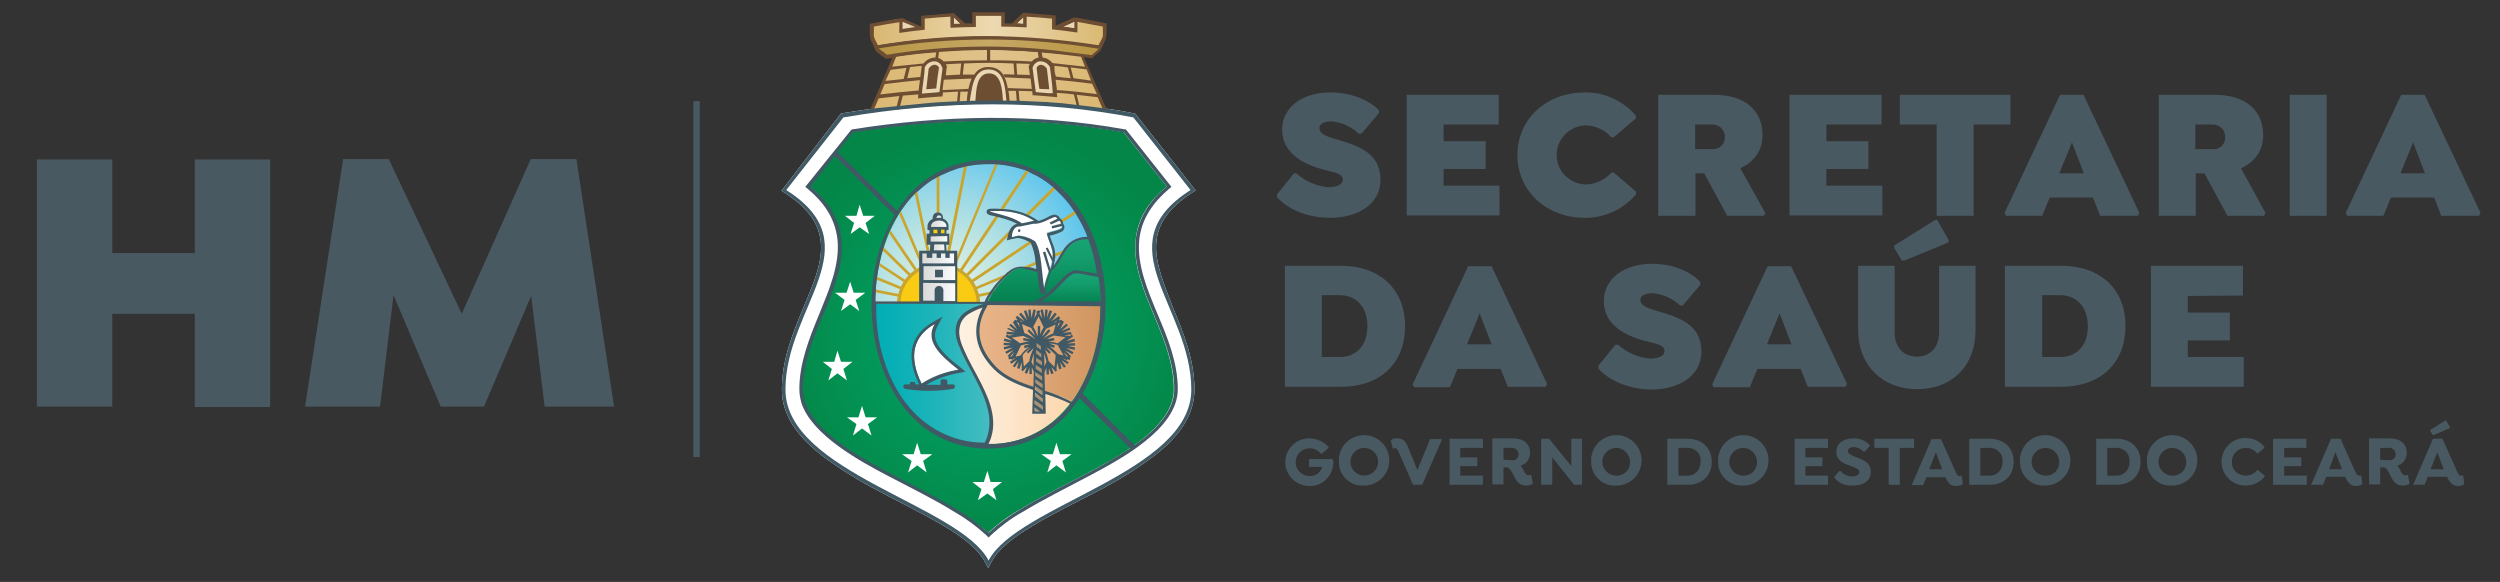 <?xml version="1.0" encoding="UTF-8"?> <!-- Generator: Adobe Illustrator 26.1.0, SVG Export Plug-In . SVG Version: 6.00 Build 0) --> <svg xmlns="http://www.w3.org/2000/svg" xmlns:xlink="http://www.w3.org/1999/xlink" version="1.1" x="0px" y="0px" viewBox="0 0 630.2 146.7" style="enable-background:new 0 0 630.2 146.7;" xml:space="preserve"><rect x="0" y="0" width="630.2" height="146.7" fill="#333333" stroke="none"/> <style type="text/css"> .st0{fill:#495961;} .st1{fill:#FFFFFF;} .st2{fill-rule:evenodd;clip-rule:evenodd;fill:#EAD7B1;} .st3{clip-path:url(#SVGID_00000031205588961315369730000011505424184753876150_);} .st4{fill:url(#SVGID_00000098914575491907185580000006359639135233450420_);} .st5{clip-path:url(#SVGID_00000029048027400360801090000002932766266665562240_);} .st6{fill:url(#SVGID_00000146477296495309913920000011343689978395500991_);} .st7{clip-path:url(#SVGID_00000085953008176784513770000001919485193440813968_);} .st8{fill:url(#SVGID_00000003803331597866915230000009621783799312470176_);} .st9{clip-path:url(#SVGID_00000165218601978045262460000006750137400182056875_);} .st10{clip-path:url(#SVGID_00000070841445816035705530000011385032839977863087_);} .st11{fill:url(#SVGID_00000110432317352932160880000012661733298376132270_);} .st12{fill:none;} .st13{fill-rule:evenodd;clip-rule:evenodd;fill:#FFFFFF;} .st14{clip-path:url(#SVGID_00000134225344948797083080000009470296416103103914_);} .st15{fill:url(#SVGID_00000137106832305420708180000013014420429201339035_);} .st16{fill-rule:evenodd;clip-rule:evenodd;fill:#CAA52E;} .st17{fill-rule:evenodd;clip-rule:evenodd;fill:#FACB13;} .st18{clip-path:url(#SVGID_00000165923032962110465470000012057967505111483321_);} .st19{clip-path:url(#SVGID_00000007430335882553663290000002274528111848026248_);} .st20{fill:url(#SVGID_00000018208337273347517910000012770390726385803966_);} .st21{clip-path:url(#SVGID_00000169533257988442636060000006195611084294075314_);} .st22{clip-path:url(#SVGID_00000013898873443059591920000006140345879714613904_);} .st23{fill:url(#SVGID_00000152247418848548225770000011730016452662132130_);} .st24{clip-path:url(#SVGID_00000131357873883537186480000016834440153086281607_);} .st25{fill:url(#SVGID_00000138548947052314877300000015019656812612914322_);} .st26{clip-path:url(#SVGID_00000000931824918441552120000017714677868996673465_);} .st27{clip-path:url(#SVGID_00000044136331996787324620000010377755592745140105_);} .st28{fill:url(#SVGID_00000105395949494676796140000005780133022436439716_);} .st29{clip-path:url(#SVGID_00000109008957858768763810000014611103766461749439_);} .st30{fill:url(#SVGID_00000008124350043139030280000012979649415415443841_);} .st31{fill:#FACB13;} .st32{fill-rule:evenodd;clip-rule:evenodd;fill:#AB9276;} .st33{fill:url(#SVGID_00000139976759100057260300000008616679373997291655_);} .st34{fill:url(#SVGID_00000081616960985966338590000005718418577878753724_);} .st35{fill:#6E4E32;} .st36{fill:#405965;} .st37{enable-background:new ;} </style> <g id="Layer_1"> <path class="st0" d="M321.9,49.7V49l4.3-5.3h0.6c2.2,2,5,3.2,8,3.5c2.2,0,3.7-0.7,3.7-1.9c0-1.6-2.1-1.8-5.1-2.6 c-4.7-1.3-10.2-4-10.2-10c0-5.6,5-9.4,12.2-9.4c5.2,0,9.9,2,12.2,4.5v0.7l-4.4,5.2h-0.7c-1.9-1.8-4.3-2.9-6.9-3.1 c-1.8,0-3,0.6-3,1.7c0,1.5,2.1,2.2,4.2,2.8c5.2,1.5,11.2,3.3,11.2,10.2c0,6.3-5.9,9.6-12.7,9.6C329.6,54.9,324.7,52.8,321.9,49.7z"></path> <path class="st0" d="M363.9,31.4v4.2h10.6v7h-10.6v4.2H378v7.5h-23.4V23.9h23.2v7.5H363.9z"></path> <path class="st0" d="M382.5,39.1c0-9.1,7.3-15.8,17-15.8c4.9-0.1,9.7,2.1,12.9,5.9v0.6l-5.6,4.8h-0.6c-1.7-1.9-4.1-3-6.6-3 c-4.1,0.2-7.3,3.6-7.2,7.7c0.1,3.9,3.3,7,7.2,7.2c2.5,0,4.9-1.1,6.6-3h0.6l5.6,4.8V49c-3.2,3.8-8,6-13,5.9 C389.9,54.9,382.5,48.2,382.5,39.1z"></path> <path class="st0" d="M445,53.7l-0.4,0.7h-9.2l-5.8-10.7h-2.2v10.7H418V23.9h14c8,0,12.3,4,12.3,10.2c0,4-2.3,6.8-5.6,8.3L445,53.7z M427.3,37.6h4.3c1.7,0.1,3.1-1.1,3.2-2.8c0-0.1,0-0.2,0-0.2c0.1-1.7-1.2-3.1-2.9-3.2c-0.1,0-0.2,0-0.3,0h-4.3L427.3,37.6 L427.3,37.6z"></path> <path class="st0" d="M460.4,31.4v4.2H471v7h-10.6v4.2h14.1v7.5h-23.4V23.9h23.2v7.5H460.4z"></path> <path class="st0" d="M497.5,54.4h-9.3v-23h-9.3v-7.5h27.9v7.5h-9.3L497.5,54.4z"></path> <path class="st0" d="M539.3,53.7l-0.4,0.7h-9.5l-1.8-4.6h-10.9l-1.9,4.6h-9.1l-0.4-0.7l14-29.8h5.9L539.3,53.7z M525.3,43.7l-3-7.8 l-3.2,7.8H525.3z"></path> <path class="st0" d="M571.1,53.7l-0.4,0.7h-9.2l-5.8-10.7h-2.2v10.7h-9.3V23.9h14c8,0,12.3,4,12.3,10.2c0,4-2.2,6.8-5.6,8.3 L571.1,53.7z M553.4,37.6h4.3c1.6,0.2,3.1-1,3.2-2.6c0-0.1,0-0.2,0-0.4c0.1-1.7-1.2-3.1-2.9-3.2c-0.1,0-0.2,0-0.3,0h-4.3V37.6z"></path> <path class="st0" d="M586.5,23.9v30.5h-9.3V23.9H586.5z"></path> <path class="st0" d="M625.3,53.7l-0.4,0.7h-9.5l-1.8-4.6h-10.9l-1.9,4.6h-9.1l-0.4-0.7l14-29.8h5.9L625.3,53.7z M611.3,43.7l-3-7.8 l-3.2,7.8H611.3z"></path> <path class="st0" d="M354.2,82.2c0,9.2-6.1,15.3-16.1,15.3h-14.2V67H338C348,67,354.2,73.1,354.2,82.2z M344.7,82.2 c0-5-3-7.8-7-7.8h-4.5V90h4.5C341.7,90,344.7,87.3,344.7,82.2L344.7,82.2z"></path> <path class="st0" d="M390,96.8l-0.4,0.7h-9.5l-1.8-4.5h-10.9l-1.9,4.6h-9l-0.4-0.7l14-29.8h5.9L390,96.8z M376,86.8l-3-7.8 l-3.2,7.8H376z"></path> <path class="st0" d="M402.9,92.9v-0.7l4.3-5.3h0.7c2.2,2,5,3.2,8,3.5c2.3,0,3.7-0.7,3.7-1.9c0-1.6-2.1-1.8-5.1-2.6 c-4.7-1.3-10.2-3.9-10.2-10c0-5.6,5-9.4,12.2-9.4c5.2,0,9.8,2,12.1,4.6v0.7l-4.4,5.2h-0.7c-1.9-1.8-4.3-2.9-7-3.1 c-1.8,0-3,0.7-3,1.7c0,1.5,2.1,2.2,4.2,2.8c5.3,1.5,11.2,3.3,11.2,10.2c0,6.3-5.9,9.6-12.7,9.6C410.6,98.1,405.7,96,402.9,92.9z"></path> <path class="st0" d="M465.6,96.8l-0.4,0.7h-9.5l-1.8-4.5H443l-1.9,4.6H432l-0.4-0.7l14-29.8h5.9L465.6,96.8z M451.6,86.8l-3-7.8 l-3.2,7.8H451.6z"></path> <path class="st0" d="M477.6,67v16.8c0,3.7,2.2,6.1,5.6,6.1s5.6-2.4,5.6-6.1V67h9.2v16.2c0,9-5.9,14.9-14.7,14.9s-14.9-6-14.9-14.9 V67H477.6z M488.3,55.4l2.9,5.1v0.6L480,65.7h-0.6l-1.9-3.2v-0.6l10.2-6.4L488.3,55.4z"></path> <path class="st0" d="M535.8,82.2c0,9.2-6.2,15.3-16.2,15.3h-14.2V67h14.2C529.7,67,535.8,73.1,535.8,82.2z M526.3,82.2 c0-5-3-7.8-7-7.8h-4.5V90h4.5C523.4,90,526.3,87.3,526.3,82.2L526.3,82.2z"></path> <path class="st0" d="M551.5,74.6v4.2h10.6v7h-10.6V90h14.1v7.5h-23.4V67h23.2v7.5L551.5,74.6z"></path> <path class="st0" d="M336.1,116.6c0,3.2-2.6,5.9-5.8,5.9c-0.1,0-0.2,0-0.3,0c-3.3,0-6-2.7-6-6s2.7-6,6-6c1.9,0,3.7,0.8,4.9,2.2v0.2 l-1.7,1.5H333c-0.7-0.9-1.8-1.4-2.9-1.4c-1.9,0-3.5,1.6-3.5,3.5s1.6,3.5,3.5,3.5c1.5,0.1,2.8-0.9,3.2-2.3H330v-2h5.8l0.2,0.2 C336.1,116.1,336.1,116.3,336.1,116.6z"></path> <path class="st0" d="M337.5,116.4c-0.2-3.5,2.5-6.5,6-6.7s6.5,2.5,6.7,6s-2.5,6.5-6,6.7c-0.1,0-0.2,0-0.4,0 c-3.3,0.2-6.1-2.3-6.3-5.6C337.5,116.7,337.5,116.5,337.5,116.4z M347.4,116.4c0-1.9-1.6-3.5-3.5-3.5s-3.5,1.6-3.5,3.5 s1.6,3.5,3.5,3.5l0,0c1.9,0,3.4-1.5,3.5-3.3C347.4,116.5,347.4,116.5,347.4,116.4L347.4,116.4z"></path> <path class="st0" d="M363.5,110.8l-5,11.4h-2.3l-3.6-8.2c-0.3-0.7-0.5-0.9-0.7-1s-0.4,0-0.6,0.1l-0.2-0.1l-0.5-1.9l0.1-0.2 c0.4-0.3,1-0.5,1.5-0.4c1.4,0,2.1,0.7,2.7,2.1l2.4,5.9l3.2-7.8h2.8L363.5,110.8z"></path> <path class="st0" d="M368.1,112.9v2.4h4.3v2.2h-4.3v2.4h5.7v2.3h-8.4v-11.6h8.4v2.3L368.1,112.9z"></path> <path class="st0" d="M386.4,121.8l-0.1,0.2c-0.5,0.3-1,0.4-1.6,0.4c-1.7,0-2.4-1-3.1-2.5c-0.4-0.7-1-2.1-1.8-2.1H379v4.3h-2.8 v-11.6h5c3,0,4.5,1.4,4.5,3.7c0,1.5-1,2.8-2.4,3.2c0.3,0.3,0.5,0.6,0.7,1c0.3,0.7,0.7,1.4,1.3,1.4c0.2,0,0.3-0.1,0.5-0.1l0.2,0.1 L386.4,121.8z M381.2,116c0.8,0.1,1.5-0.5,1.6-1.3c0-0.1,0-0.1,0-0.2c0-0.8-0.6-1.5-1.5-1.6c-0.1,0-0.1,0-0.2,0H379v3L381.2,116z"></path> <path class="st0" d="M398.8,110.6v11.6h-2l-5.5-6.9v6.9h-2.8v-11.6h2l5.6,6.9v-6.9H398.8z"></path> <path class="st0" d="M401.1,116.4c-0.2-3.5,2.5-6.5,6-6.7s6.5,2.5,6.7,6s-2.5,6.5-6,6.7c-0.1,0-0.2,0-0.4,0 c-3.3,0.2-6.1-2.3-6.3-5.6C401.1,116.7,401.1,116.5,401.1,116.4z M410.9,116.4c0-1.9-1.6-3.5-3.5-3.5s-3.5,1.6-3.5,3.5 s1.6,3.5,3.5,3.5l0,0c1.9,0.1,3.5-1.4,3.5-3.3C410.9,116.6,410.9,116.5,410.9,116.4z"></path> <path class="st0" d="M431.5,116.4c0,3.5-2.4,5.8-6.1,5.8h-5.1v-11.6h5.1C429.1,110.6,431.5,113,431.5,116.4z M428.7,116.4 c0.2-1.8-1.1-3.3-2.9-3.5c-0.2,0-0.3,0-0.5,0h-2.2v7h2.2c1.8,0.1,3.3-1.3,3.3-3.1C428.7,116.7,428.7,116.5,428.7,116.4L428.7,116.4 z"></path> <path class="st0" d="M433.1,116.4c-0.2-3.5,2.5-6.5,6-6.7s6.5,2.5,6.7,6s-2.5,6.5-6,6.7c-0.1,0-0.2,0-0.4,0 c-3.3,0.2-6.1-2.3-6.3-5.6C433.1,116.7,433.1,116.5,433.1,116.4z M442.9,116.4c0-1.9-1.6-3.5-3.5-3.5s-3.5,1.6-3.5,3.5 s1.6,3.5,3.5,3.5l0,0c1.9,0.1,3.5-1.4,3.5-3.3C442.9,116.5,442.9,116.5,442.9,116.4z"></path> <path class="st0" d="M455.1,112.9v2.4h4.3v2.2h-4.3v2.4h5.7v2.3h-8.4v-11.6h8.4v2.3L455.1,112.9z"></path> <path class="st0" d="M462.4,120.4v-0.2l1.3-1.5h0.2c0.8,0.9,1.9,1.4,3.1,1.4c1,0,1.7-0.5,1.7-1.1c0-0.8-1.1-1.1-2.3-1.6 c-1.6-0.5-3.5-1.3-3.5-3.5s1.9-3.4,4.3-3.4c1.6-0.1,3.1,0.6,4.1,1.7v0.3l-1.3,1.4h-0.2c-0.6-0.7-1.6-1.2-2.5-1.2s-1.5,0.4-1.5,1 s0.8,1,1.7,1.4c1.9,0.7,4.1,1.4,4.1,3.8s-2,3.5-4.5,3.5C465.2,122.5,463.5,121.8,462.4,120.4z"></path> <path class="st0" d="M478.9,112.9v9.3h-2.8v-9.3h-3.6v-2.3h10v2.3H478.9z"></path> <path class="st0" d="M494.8,121.9l-0.1,0.2c-0.5,0.3-1,0.4-1.5,0.4c-0.6,0-1.1-0.1-1.6-0.4c-0.5-0.5-0.9-1.1-1.2-1.8h-4.8l-0.8,2 h-2.9l5-11.6h2.4l3.7,8.3c0.3,0.8,0.6,1,0.9,1c0.1,0,0.3-0.1,0.4-0.1l0.2,0.1L494.8,121.9z M486.3,118.3h3.3L488,114L486.3,118.3z"></path> <path class="st0" d="M507.6,116.4c0,3.5-2.4,5.8-6.1,5.8h-5.1v-11.6h5.1C505.3,110.6,507.6,113,507.6,116.4z M504.8,116.4 c0.2-1.8-1.1-3.3-2.9-3.5c-0.2,0-0.3,0-0.5,0h-2.2v7h2.2c1.8,0.1,3.3-1.3,3.4-3.1C504.8,116.7,504.8,116.6,504.8,116.4L504.8,116.4 z"></path> <path class="st0" d="M509.2,116.4c-0.2-3.5,2.5-6.5,6-6.7s6.5,2.5,6.7,6s-2.5,6.5-6,6.7c-0.1,0-0.2,0-0.4,0 c-3.3,0.2-6.1-2.3-6.3-5.6C509.2,116.7,509.2,116.5,509.2,116.4z M519.1,116.4c0-1.9-1.6-3.5-3.5-3.5s-3.5,1.6-3.5,3.5 s1.6,3.5,3.5,3.5l0,0c1.9,0.1,3.5-1.4,3.5-3.3C519.1,116.5,519.1,116.5,519.1,116.4z"></path> <path class="st0" d="M539.6,116.4c0,3.5-2.4,5.8-6.1,5.8h-5.1v-11.6h5.1C537.3,110.6,539.6,113,539.6,116.4z M536.8,116.4 c0.2-1.8-1.1-3.3-2.9-3.5c-0.2,0-0.3,0-0.5,0h-2.2v7h2.2c1.8,0.1,3.3-1.3,3.4-3.1C536.8,116.7,536.8,116.6,536.8,116.4L536.8,116.4 z"></path> <path class="st0" d="M541.2,116.4c-0.2-3.5,2.5-6.5,6-6.7s6.5,2.5,6.7,6s-2.5,6.5-6,6.7c-0.1,0-0.2,0-0.4,0 c-3.3,0.2-6.1-2.3-6.3-5.6C541.2,116.7,541.2,116.5,541.2,116.4z M551.1,116.4c0-1.9-1.6-3.5-3.5-3.5s-3.5,1.6-3.5,3.5 s1.6,3.5,3.5,3.5l0,0c1.9,0.1,3.5-1.4,3.5-3.3C551.1,116.6,551.1,116.5,551.1,116.4z"></path> <path class="st0" d="M562.6,116.4c-0.1,1.9,1.4,3.4,3.3,3.5c0.1,0,0.1,0,0.2,0c1.1,0,2.2-0.5,2.9-1.4h0.2l1.7,1.4v0.2 c-1.2,1.5-3,2.3-4.9,2.3c-3.3,0-6-2.7-6-6s2.7-6,6-6c1.9,0,3.7,0.8,4.8,2.3v0.2l-1.7,1.4H569c-0.7-0.9-1.8-1.4-2.9-1.4 C564.2,112.9,562.6,114.5,562.6,116.4L562.6,116.4z"></path> <path class="st0" d="M575.8,112.9v2.4h4.3v2.2h-4.3v2.4h5.7v2.3H573v-11.6h8.4v2.3L575.8,112.9z"></path> <path class="st0" d="M595.5,121.9l-0.1,0.2c-0.5,0.3-1,0.4-1.5,0.4c-0.6,0-1.1-0.2-1.5-0.5c-0.5-0.5-1-1.1-1.2-1.8h-4.8l-0.8,2h-3 l5-11.6h2.4l3.7,8.3c0.4,0.8,0.6,1,0.9,1c0.1,0,0.3,0,0.4-0.1l0.2,0.1L595.5,121.9z M587.1,118.3h3.3l-1.7-4.3L587.1,118.3z"></path> <path class="st0" d="M607.4,121.8l-0.1,0.2c-0.5,0.3-1,0.4-1.6,0.4c-1.7,0-2.4-1-3.1-2.5c-0.4-0.7-1-2.1-1.7-2.1H600v4.3h-2.8 v-11.6h5c3,0,4.5,1.4,4.5,3.7c0,1.5-1,2.8-2.4,3.2c0.3,0.3,0.5,0.6,0.7,1c0.3,0.7,0.7,1.4,1.3,1.4c0.2,0,0.3-0.1,0.5-0.1l0.2,0.1 L607.4,121.8z M602.3,116c0.8,0.1,1.5-0.5,1.6-1.3c0-0.1,0-0.1,0-0.2c0-0.8-0.6-1.5-1.5-1.6c-0.1,0-0.1,0-0.2,0H600v3L602.3,116z"></path> <path class="st0" d="M621.2,121.9l-0.1,0.2c-0.5,0.3-1,0.4-1.5,0.4c-0.6,0-1.1-0.2-1.5-0.5c-0.5-0.5-1-1.1-1.2-1.8H612l-0.8,2h-2.9 l5-11.6h2.4l3.7,8.3c0.4,0.8,0.6,1,0.9,1c0.1,0,0.3,0,0.4-0.1l0.2,0.1L621.2,121.9z M613.2,109.6l-0.6-1v-0.2l3.8-2.4h0.2l1,1.7 v0.2l-4.2,1.8L613.2,109.6z M612.7,118.3h3.3l-1.6-4.3L612.7,118.3z"></path> <path class="st1" d="M291.5,60.8c0.6-5.6,4.6-9.4,9.1-12.3l0.8-0.5l-15.2-19.3l-0.3-0.1c-1.8-0.4-3.6-0.7-5.5-1 c-5.5-0.8-9.5-1.2-12.9-1.6l-2.8-0.2h-0.1l-0.9-0.1h-0.5c-2.1-0.1-4.2-0.2-6.3-0.3l0,0h-0.8h-0.6c-7.7-0.2-14.5,0.1-19.3,0.4l0,0 c-1.7,0.1-12.5,1.2-14.5,1.4h-0.3c-2.5,0.3-7.5,1.1-9.4,1.4l-15,19.5l0.8,0.5c4.5,2.9,8.5,6.7,9.1,12.3s-2.4,11.8-4.4,16.7 c-2.8,6.7-5.4,13.2-5.4,20.6c0,1.6,0.2,3.1,0.7,4.6c1.5,4.9,5.3,8.8,9.2,11.9c4.8,3.6,9.8,6.7,15.1,9.4c5.4,2.9,11,5.6,16.2,8.7 c3.5,2.1,8.1,5.2,10,8.9l0.8,1.5l0.8-1.5c1.9-3.7,6.5-6.8,10-8.9c5.2-3.2,10.8-5.9,16.2-8.7c5.3-2.7,10.4-5.8,15.1-9.4 c4-3.1,7.7-7,9.2-11.9c0.5-1.5,0.7-3.1,0.7-4.6c0-7.3-2.6-13.9-5.4-20.6C293.9,72.7,290.9,66.3,291.5,60.8z"></path> <polygon class="st2" points="267.8,6.8 270.9,7.2 270.9,5.4 "></polygon> <polygon class="st2" points="240.4,4.3 240.4,6.1 242.2,6 "></polygon> <polygon class="st2" points="256.2,5.9 258,6.1 258,4.3 "></polygon> <g> <g> <g> <defs> <path id="SVGID_1_" d="M278.2,6.1l-1.1-0.2c-1.8-0.4-3.7-0.7-5.5-1c-0.1,0-0.2,0-0.3,0.1c-0.1,0.1-0.1,0.2-0.1,0.3v1.4v0.9 c-1.5-0.2-2.9-0.3-4.4-0.5l-1.2-0.2V4.5c0-0.2-0.1-0.3-0.3-0.4c-2.1-0.2-4.3-0.4-6.5-0.5c-0.1,0-0.2,0-0.3,0.1 c-0.1,0.1-0.1,0.2-0.1,0.3v2.4c-1.9-0.1-3.8-0.1-5.7-0.2V3.7c0-0.2-0.2-0.4-0.4-0.4h-2.7h-3.8c-0.2,0-0.4,0.2-0.4,0.4v2.4 c-1.9,0.1-3.8,0.1-5.7,0.2V4c0-0.1,0-0.2-0.1-0.3s-0.2-0.1-0.3-0.1c-2.1,0.1-4.3,0.3-6.5,0.5c-0.2,0-0.3,0.2-0.3,0.3v2.4 c-2,0.2-3.6,0.4-5.5,0.7V5.2c0-0.1-0.1-0.2-0.1-0.3c-0.1-0.1-0.2-0.1-0.3-0.1c-1.4,0.2-2.9,0.5-4.3,0.8l-2.4,0.5 c-0.2,0-0.3,0.2-0.3,0.3v2.7c0,0.1,0,0.1,0,0.2c0.4,0.7,0.7,1.4,1.1,2c0.1,0.1,0.2,0.2,0.3,0.2c0.1,0,0.1,0,0.2,0 c8.9-1.5,18-2.2,27-2.3c9.2,0,18.1,1.1,28.8,2.7l0,0c0.1,0,0.2,0,0.2-0.1c0.1-0.1,0.1-0.2,0.1-0.3v-0.3l0.9-1.6l0.2-0.4 c0-0.1,0-0.1,0-0.2V6.5C278.4,6.3,278.3,6.2,278.2,6.1z"></path> </defs> <clipPath id="SVGID_00000167387954487478053870000000480446111751688350_"> <use xlink:href="#SVGID_1_" style="overflow:visible;"></use> </clipPath> <g style="clip-path:url(#SVGID_00000167387954487478053870000000480446111751688350_);"> <linearGradient id="SVGID_00000032615891275413974740000014690643983141848733_" gradientUnits="userSpaceOnUse" x1="217.7" y1="-553.914" x2="281.4" y2="-553.914" gradientTransform="matrix(1 0 0 -1 0 -546.614)"> <stop offset="0" style="stop-color:#D8B56D"></stop> <stop offset="0.51" style="stop-color:#EDD9B1"></stop> <stop offset="0.53" style="stop-color:#ECD8AF"></stop> <stop offset="1" style="stop-color:#D8B56B"></stop> </linearGradient> <rect x="217.7" y="1.1" style="fill:url(#SVGID_00000032615891275413974740000014690643983141848733_);" width="63.7" height="12.4"></rect> </g> </g> </g> </g> <g> <g> <g> <defs> <path id="SVGID_00000148628652729638438470000016576226769025434775_" d="M220.8,11.9c9.7-1.6,19.4-2.4,29.2-2.4 c9.2,0,18.3,0.8,27.3,2.4l-0.5,0.8l-1.8,1.6c-8.7-1.3-17.5-2-26.3-2.2c-8.5,0.1-17,0.9-25.5,2.2L220.8,11.9z"></path> </defs> <clipPath id="SVGID_00000063617126946978846070000011810949798851688080_"> <use xlink:href="#SVGID_00000148628652729638438470000016576226769025434775_" style="overflow:visible;"></use> </clipPath> <g style="clip-path:url(#SVGID_00000063617126946978846070000011810949798851688080_);"> <linearGradient id="SVGID_00000125588494564857999070000004873452852116596103_" gradientUnits="userSpaceOnUse" x1="220.5" y1="-558.314" x2="277.7" y2="-558.314" gradientTransform="matrix(1 0 0 -1 0 -546.614)"> <stop offset="0" style="stop-color:#B79644"></stop> <stop offset="0.51" style="stop-color:#C7A865"></stop> <stop offset="1" style="stop-color:#B89642"></stop> </linearGradient> <rect x="220.5" y="9.1" style="fill:url(#SVGID_00000125588494564857999070000004873452852116596103_);" width="57.2" height="5.2"></rect> </g> </g> </g> </g> <g> <g> <g> <defs> <path id="SVGID_00000107560594114347141540000009476455231307856036_" d="M219.6,28.2c0,0,14.7-1.7,30.4-2.1 c9.7-0.2,19.4,0.5,28.9,2.2c0,0.1-6.2-14.2-6.2-14.2s-10.4-1.3-22.9-1.6c-8.2-0.1-16.4,0.5-24.4,1.8L219.6,28.2z"></path> </defs> <clipPath id="SVGID_00000023994379128171267770000015538022072231018671_"> <use xlink:href="#SVGID_00000107560594114347141540000009476455231307856036_" style="overflow:visible;"></use> </clipPath> <g style="clip-path:url(#SVGID_00000023994379128171267770000015538022072231018671_);"> <linearGradient id="SVGID_00000046330979556185927770000014005415480381561494_" gradientUnits="userSpaceOnUse" x1="219.3" y1="-567.014" x2="279.5" y2="-567.014" gradientTransform="matrix(1 0 0 -1 0 -546.614)"> <stop offset="0" style="stop-color:#DBB872"></stop> <stop offset="0.51" style="stop-color:#E0C28B"></stop> <stop offset="1" style="stop-color:#DBB872"></stop> </linearGradient> <rect x="219.3" y="12" style="fill:url(#SVGID_00000046330979556185927770000014005415480381561494_);" width="60.2" height="16.8"></rect> </g> </g> </g> </g> <path class="st2" d="M253.2,25.9l-8.8,0.1c0.1-1.7,0.2-3.4,0.6-5c0.4-1.3,1.1-2.4,2.2-3.2c0.9-0.6,2.1-0.8,3.2-0.5 c1.1,0.4,2,1.1,2.5,2.1c0.6,1.1,1,2.3,1.2,3.6c0.1,0.9,0.1,1.9,0,2.8L253.2,25.9z"></path> <path class="st2" d="M262.4,15c-1.4,0.1-2.7,1-2.6,2.1s0.8,6.5,0.8,6.5l5.7,0.4l-1-7.3C265.3,16.7,263.8,14.9,262.4,15z"></path> <g> <g> <g> <defs> <path id="SVGID_00000040541899407679537870000014307277494176906411_" d="M214.7,33.3l-10.8,13.5c4.1,3.4,7.2,7.7,7.8,13.3 c0.8,6.6-2.2,13.3-4.7,19.4s-5,12.1-5,18.7c0,1.1,0.2,2.1,0.5,3.1c2.5,8,15,14.6,21.9,18.3c5.5,2.9,11.2,5.7,16.5,8.9 c2.9,1.7,5.7,3.6,8.2,5.8c2.4-2.2,5-4.2,7.9-5.8c5.3-3.2,11-6,16.5-8.9c7.5-4,22.4-11.6,22.4-21.4c0-6.6-2.5-12.7-5-18.7 s-5.4-12.7-4.6-19.3c0.6-5.6,3.7-9.8,7.8-13.2l-10.9-13.7c-10.9-2-22-2.9-33.1-2.9C238.3,30.4,226.5,31.4,214.7,33.3"></path> </defs> <clipPath id="SVGID_00000124134643595280690330000006506004053869947566_"> <use xlink:href="#SVGID_00000040541899407679537870000014307277494176906411_" style="overflow:visible;"></use> </clipPath> <g style="clip-path:url(#SVGID_00000124134643595280690330000006506004053869947566_);"> <g> <g> <g> <defs> <rect id="SVGID_00000140709053456333401670000000234388890724254126_" x="199.8" y="28.2" width="99.5" height="108.6"></rect> </defs> <clipPath id="SVGID_00000016045734994493681570000002877470048109386140_"> <use xlink:href="#SVGID_00000140709053456333401670000000234388890724254126_" style="overflow:visible;"></use> </clipPath> <g style="clip-path:url(#SVGID_00000016045734994493681570000002877470048109386140_);"> <radialGradient id="SVGID_00000078014407900553593640000010966183706156883347_" cx="238.686" cy="-630.214" r="52.825" gradientTransform="matrix(1.01 0 0 -1 7.245 -546.614)" gradientUnits="userSpaceOnUse"> <stop offset="0" style="stop-color:#01A668"></stop> <stop offset="0.39" style="stop-color:#029D5F"></stop> <stop offset="1" style="stop-color:#038647"></stop> </radialGradient> <rect x="198.9" y="28.2" style="fill:url(#SVGID_00000078014407900553593640000010966183706156883347_);" width="101.6" height="110.8"></rect> </g> </g> </g> </g> </g> </g> </g> </g> <path class="st12" d="M214.7,33.3l-10.8,13.5c4.1,3.4,7.2,7.7,7.8,13.3c0.8,6.6-2.2,13.3-4.7,19.4s-5,12.1-5,18.7 c0,1.1,0.2,2.1,0.5,3.1c2.5,8,15,14.6,21.9,18.3c5.5,2.9,11.2,5.7,16.5,8.9c2.9,1.7,5.6,3.7,8,5.9c2.5-2.3,5.2-4.3,8-5.9 c5.3-3.2,11-6,16.5-8.9c7.5-4,22.4-11.6,22.4-21.4c0-6.6-2.5-12.7-5-18.7s-5.5-12.7-4.7-19.4c0.6-5.6,3.8-9.8,7.9-13.2l-10.9-13.7 c-10.9-2-22-2.9-33.1-2.9C238.3,30.4,226.5,31.4,214.7,33.3"></path> <polygon class="st13" points="216.7,51.6 215.9,54.4 213,54.4 215.3,56.2 214.4,59 216.7,57.3 219.1,59 218.2,56.2 220.5,54.4 217.6,54.4 "></polygon> <polygon class="st12" points="216.7,51.6 215.9,54.4 213,54.4 215.3,56.2 214.4,59 216.7,57.3 219.1,59 218.2,56.2 220.5,54.4 217.6,54.4 "></polygon> <polygon class="st13" points="214.3,71 213.4,73.8 210.5,73.8 212.9,75.6 212,78.4 214.3,76.7 216.6,78.4 215.7,75.6 218.1,73.8 215.2,73.8 "></polygon> <polygon class="st12" points="214.3,71 213.4,73.8 210.5,73.8 212.9,75.6 212,78.4 214.3,76.7 216.6,78.4 215.7,75.6 218.1,73.8 215.2,73.8 "></polygon> <polygon class="st13" points="211.1,88.4 210.3,91.2 207.4,91.2 209.7,93 208.8,95.9 211.1,94.1 213.5,95.9 212.6,93 214.9,91.2 212,91.2 "></polygon> <polygon class="st12" points="211.1,88.4 210.3,91.2 207.4,91.2 209.7,93 208.8,95.9 211.1,94.1 213.5,95.9 212.6,93 214.9,91.2 212,91.2 "></polygon> <polygon class="st13" points="248.9,118.7 248,121.5 245.1,121.5 247.4,123.3 246.5,126.1 248.9,124.4 251.2,126.1 250.3,123.3 252.6,121.5 249.7,121.5 "></polygon> <polygon class="st12" points="248.9,118.7 248,121.5 245.1,121.5 247.4,123.3 246.5,126.1 248.9,124.4 251.2,126.1 250.3,123.3 252.6,121.5 249.7,121.5 "></polygon> <polygon class="st13" points="266.3,111.6 265.4,114.5 262.5,114.5 264.9,116.2 264,119.1 266.3,117.3 268.7,119.1 267.8,116.2 270.1,114.5 267.2,114.5 "></polygon> <polygon class="st12" points="266.3,111.6 265.4,114.5 262.5,114.5 264.9,116.2 264,119.1 266.3,117.3 268.7,119.1 267.8,116.2 270.1,114.5 267.2,114.5 "></polygon> <polygon class="st13" points="231.2,111.6 232.1,114.5 235,114.5 232.7,116.2 233.6,119.1 231.2,117.3 228.9,119.1 229.8,116.2 227.4,114.5 230.3,114.5 "></polygon> <polygon class="st12" points="231.2,111.6 232.1,114.5 235,114.5 232.7,116.2 233.6,119.1 231.2,117.3 228.9,119.1 229.8,116.2 227.4,114.5 230.3,114.5 "></polygon> <polygon class="st13" points="217.3,102.3 218.2,105.2 221.1,105.2 218.8,106.9 219.7,109.8 217.3,108 215,109.8 215.9,106.9 213.5,105.2 216.4,105.2 "></polygon> <polygon class="st12" points="217.3,102.3 218.2,105.2 221.1,105.2 218.8,106.9 219.7,109.8 217.3,108 215,109.8 215.9,106.9 213.5,105.2 216.4,105.2 "></polygon> <g> <g> <g> <defs> <path id="SVGID_00000183242994198621089880000002281098460405775289_" d="M220.6,78h56.8c0.5-18.1-9-36.8-28.4-36.8 S220.2,59.9,220.6,78"></path> </defs> <clipPath id="SVGID_00000089567930978493519750000009133940763909059258_"> <use xlink:href="#SVGID_00000183242994198621089880000002281098460405775289_" style="overflow:visible;"></use> </clipPath> <g style="clip-path:url(#SVGID_00000089567930978493519750000009133940763909059258_);"> <radialGradient id="SVGID_00000002349487736528515640000003281388140938833051_" cx="228.786" cy="-619.114" r="38.09" gradientTransform="matrix(1.01 0 0 -1 7.245 -546.614)" gradientUnits="userSpaceOnUse"> <stop offset="0" style="stop-color:#E0F0E0"></stop> <stop offset="0.14" style="stop-color:#D7EDE1"></stop> <stop offset="0.37" style="stop-color:#BEE5E3"></stop> <stop offset="0.65" style="stop-color:#96D7E7"></stop> <stop offset="0.99" style="stop-color:#5EC5ED"></stop> <stop offset="1" style="stop-color:#5CC4ED"></stop> </radialGradient> <rect x="195.8" y="40.2" style="fill:url(#SVGID_00000002349487736528515640000003281388140938833051_);" width="87.5" height="64.6"></rect> </g> </g> </g> </g> <path class="st16" d="M220.6,76.1h16v0.7h-16v-0.2l0,0C220.6,76.5,220.6,76.3,220.6,76.1"></path> <path class="st12" d="M220.6,76.1h16v0.7h-16v-0.2l0,0C220.6,76.5,220.6,76.3,220.6,76.1z"></path> <path class="st16" d="M220.8,73l15.9,3.1l-0.1,0.7l-15.8-3.1C220.7,73.5,220.7,73.2,220.8,73"></path> <path class="st12" d="M220.8,73l15.9,3.1l-0.1,0.7l-15.8-3.1C220.7,73.5,220.7,73.2,220.8,73z"></path> <path class="st16" d="M221.1,69.8l15.6,6.4l-0.3,0.6L221,70.5L221.1,69.8"></path> <path class="st12" d="M221.1,69.8l15.6,6.4l-0.3,0.6L221,70.5L221.1,69.8z"></path> <path class="st16" d="M221.7,66.3l15.1,9.9l-0.4,0.6L221.6,67L221.7,66.3"></path> <path class="st12" d="M221.7,66.3l15.1,9.9l-0.4,0.6L221.6,67L221.7,66.3z"></path> <path class="st16" d="M222.8,62.4l14.1,13.8l-0.5,0.5l-13.9-13.6C222.6,62.9,222.7,62.7,222.8,62.4"></path> <path class="st12" d="M222.8,62.4l14.1,13.8l-0.5,0.5l-13.9-13.6C222.6,62.9,222.7,62.7,222.8,62.4z"></path> <path class="st16" d="M224.5,58.1L237,76.4l-0.6,0.4l-12.2-17.9C224.2,58.6,224.4,58.3,224.5,58.1"></path> <path class="st12" d="M224.5,58.1L237,76.4l-0.6,0.4l-12.2-17.9C224.2,58.6,224.4,58.3,224.5,58.1z"></path> <path class="st16" d="M227.1,53.2l9.8,23.2l-0.6,0.3L226.7,54L227.1,53.2"></path> <path class="st12" d="M227.1,53.2l9.8,23.2l-0.6,0.3L226.7,54L227.1,53.2z"></path> <path class="st16" d="M231.2,48.3l5.8,28.1l-0.7,0.1l-5.7-27.7L231.2,48.3"></path> <path class="st12" d="M231.2,48.3l5.8,28.1l-0.7,0.1l-5.7-27.7L231.2,48.3z"></path> <path class="st16" d="M236.8,44.2l0.1,32.4h-0.7l-0.1-32L236.8,44.2"></path> <path class="st12" d="M236.8,44.2l0.1,32.4h-0.7l-0.1-32L236.8,44.2z"></path> <path class="st16" d="M243.8,41.7l-6.9,34.9l-0.7-0.1l6.8-34.6L243.8,41.7"></path> <path class="st12" d="M243.8,41.7l-6.9,34.9l-0.7-0.1l6.8-34.6L243.8,41.7z"></path> <path class="st16" d="M251.5,41.4l-14.6,35.3l-0.6-0.2l14.6-35.2L251.5,41.4"></path> <path class="st12" d="M251.5,41.4l-14.6,35.3l-0.6-0.2l14.6-35.2L251.5,41.4z"></path> <path class="st16" d="M259.3,43.3l-22.4,33.5l-0.6-0.4L258.6,43L259.3,43.3"></path> <path class="st12" d="M259.3,43.3l-22.4,33.5l-0.6-0.4L258.6,43L259.3,43.3z"></path> <path class="st16" d="M266.1,47.6l-29.3,29.2l-0.5-0.5l29.2-29.2L266.1,47.6"></path> <path class="st12" d="M266.1,47.6l-29.3,29.2l-0.5-0.5l29.2-29.2L266.1,47.6z"></path> <path class="st16" d="M271.3,53.8l-34.6,23.1l-0.4-0.6l34.6-23.1L271.3,53.8"></path> <path class="st12" d="M271.3,53.8l-34.6,23.1l-0.4-0.6l34.6-23.1L271.3,53.8z"></path> <path class="st16" d="M274.8,61l-38.1,15.9l-0.3-0.6l38.1-15.9L274.8,61"></path> <path class="st12" d="M274.8,61l-38.1,15.9l-0.3-0.6l38.1-15.9L274.8,61z"></path> <path class="st16" d="M276.8,68.7l-40.2,8.2l-0.1-0.7l40.2-8.2L276.8,68.7"></path> <path class="st12" d="M276.8,68.7l-40.2,8.2l-0.1-0.7l40.2-8.2L276.8,68.7z"></path> <path class="st16" d="M277.4,76.6l-40.9,0.3v-0.7l40.9-0.3C277.5,76.1,277.5,76.4,277.4,76.6"></path> <path class="st12" d="M277.4,76.6l-40.9,0.3v-0.7l40.9-0.3C277.4,76.1,277.4,76.4,277.4,76.6z"></path> <path class="st16" d="M236.6,66.3c5.7,0,10.4,4.6,10.5,10.3h-21C226.2,70.8,230.8,66.2,236.6,66.3"></path> <path class="st17" d="M236.6,67.2c5.2-0.1,9.5,4,9.6,9.2H227C227.1,71.2,231.4,67,236.6,67.2"></path> <g> <g> <g> <defs> <path id="SVGID_00000097489266473326555340000014984587626431608996_" d="M220.6,76.8c0,1.3,0.1,2.7,0.2,4 c6.6,0.2,15-0.2,15.3,1.1c0,0.2,0.4,0.1,0.7,0s0.6-0.2,0.4,0c-3,3.3,0.7,9.1,4.5,12c11.8,9.2,7.5,14.3-2.1,16.4 c3,1.1,6.2,1.7,9.4,1.7c10.9,0,18.7-5.9,23.3-14.2c-7.1-2.8-19.1-4.3-21.9-10.6c-0.9-2.1,4.7-6,5.6-7.7 c1.7-3.3-9.4-2.6-9.1-2.8l-26.2-0.2C220.9,76.6,220.8,76.6,220.6,76.8"></path> </defs> <clipPath id="SVGID_00000018949766625689932130000018206202478341503885_"> <use xlink:href="#SVGID_00000097489266473326555340000014984587626431608996_" style="overflow:visible;"></use> </clipPath> <g style="clip-path:url(#SVGID_00000018949766625689932130000018206202478341503885_);"> <g> <g> <g> <defs> <rect id="SVGID_00000000924490938621140500000006427258534119303860_" x="218" y="74.9" width="56.9" height="39.4"></rect> </defs> <clipPath id="SVGID_00000144295443565494026860000000239480152309762488_"> <use xlink:href="#SVGID_00000000924490938621140500000006427258534119303860_" style="overflow:visible;"></use> </clipPath> <g style="clip-path:url(#SVGID_00000144295443565494026860000000239480152309762488_);"> <linearGradient id="SVGID_00000141447382502880392390000006242999276533307526_" gradientUnits="userSpaceOnUse" x1="218.4" y1="-644.814" x2="273.9" y2="-644.814" gradientTransform="matrix(1 0 0 -1 0 -546.614)"> <stop offset="0" style="stop-color:#FFFFFF"></stop> <stop offset="0.18" style="stop-color:#FFFBF6"></stop> <stop offset="0.48" style="stop-color:#FEEFDD"></stop> <stop offset="0.86" style="stop-color:#FCDBB5"></stop> <stop offset="1" style="stop-color:#FBD3A4"></stop> </linearGradient> <rect x="218.4" y="75.1" style="fill:url(#SVGID_00000141447382502880392390000006242999276533307526_);" width="55.5" height="46.2"></rect> </g> </g> </g> </g> </g> </g> </g> </g> <g> <g> <g> <defs> <path id="SVGID_00000040542316328485019030000016252781179700725906_" d="M220.6,76.5c-1.5,7.8,1.9,19.8,9,27.4 c5.8,6.2,14,8.8,17.4,8.3c0.7-0.1,1.2,0.2,1.5-0.2c7.3-13.7-19.3-29.1-0.4-35.2c3.5-1.1-19.3-0.2-27.4-0.2"></path> </defs> <clipPath id="SVGID_00000026875260987197898560000004878799601482182563_"> <use xlink:href="#SVGID_00000040542316328485019030000016252781179700725906_" style="overflow:visible;"></use> </clipPath> <g style="clip-path:url(#SVGID_00000026875260987197898560000004878799601482182563_);"> <g> <g> <g> <defs> <rect id="SVGID_00000085218247129714839380000015297615301780320166_" x="217.9" y="75" width="39.4" height="39.4"></rect> </defs> <clipPath id="SVGID_00000181809358910564068840000006513083916224307347_"> <use xlink:href="#SVGID_00000085218247129714839380000015297615301780320166_" style="overflow:visible;"></use> </clipPath> <g style="clip-path:url(#SVGID_00000181809358910564068840000006513083916224307347_);"> <linearGradient id="SVGID_00000118376273591608951560000009479764777655120543_" gradientUnits="userSpaceOnUse" x1="219.7" y1="-640.714" x2="257.06" y2="-640.714" gradientTransform="matrix(1 0 0 -1 0 -546.614)"> <stop offset="0" style="stop-color:#00AEB4"></stop> <stop offset="0.18" style="stop-color:#09B0B6"></stop> <stop offset="0.47" style="stop-color:#22B5BA"></stop> <stop offset="0.84" style="stop-color:#4ABEC2"></stop> <stop offset="1" style="stop-color:#5EC2C6"></stop> </linearGradient> <rect x="219.7" y="76" style="fill:url(#SVGID_00000118376273591608951560000009479764777655120543_);" width="37.4" height="36.2"></rect> </g> </g> </g> </g> <path class="st12" d="M248.4,112.4L248.4,112.4c-8.5-0.1-16.4-4.4-21.1-11.5c-4.5-6.4-7-15-7-24.2c0-0.2,0.2-0.4,0.4-0.4H248 c0.2,0,0.3,0.1,0.4,0.3c0,0.2-0.1,0.3-0.2,0.4c-3.5,1.1-5.6,2.5-6.4,4.4c-1.3,3.2,1,7.5,3.4,12c3.2,5.9,6.8,12.6,3.6,18.7 C248.7,112.3,248.5,112.4,248.4,112.4z M221,77c0.1,16.3,8.6,34,27.2,34.7c2.8-5.8-0.6-12.2-3.7-17.9 c-2.5-4.7-4.9-9.1-3.5-12.6c0.7-1.7,2.3-3.1,4.9-4.2H221z"></path> </g> </g> </g> </g> <g> <g> <g> <defs> <path id="SVGID_00000029748491986216404260000001138488509339069371_" d="M274,60.2c-6.7,0.1-6.1,7.9-10.7,8.4 c-1.1,0.1-3.8-0.8-5.7-1.1c-2.6-0.4-7.7,5.8-8.8,9.1h28.7c0-5.6-1-11.1-2.9-16.3C274.4,60.3,274.2,60.3,274,60.2L274,60.2z"></path> </defs> <clipPath id="SVGID_00000031209600060735236330000010056783651478775972_"> <use xlink:href="#SVGID_00000029748491986216404260000001138488509339069371_" style="overflow:visible;"></use> </clipPath> <g style="clip-path:url(#SVGID_00000031209600060735236330000010056783651478775972_);"> <linearGradient id="SVGID_00000030460196513024915820000008304204470258534287_" gradientUnits="userSpaceOnUse" x1="263.25" y1="-605.774" x2="263.25" y2="-623.134" gradientTransform="matrix(1 0 0 -1 0 -546.614)"> <stop offset="0" style="stop-color:#19A576"></stop> <stop offset="0.33" style="stop-color:#149D6D"></stop> <stop offset="0.87" style="stop-color:#068654"></stop> <stop offset="1" style="stop-color:#027F4D"></stop> </linearGradient> <rect x="248" y="59.2" style="fill:url(#SVGID_00000030460196513024915820000008304204470258534287_);" width="30.5" height="17.4"></rect> </g> </g> </g> </g> <path class="st13" d="M232.4,96.9c-3.8-7.7-1.8-12.4,3.4-15.4c-2.4,4.2,1.1,7.8,6.1,11.7c-3.3,0.6-6.5,1.8-9.4,3.6L232.4,96.9z"></path> <g> <g> <g> <defs> <path id="SVGID_00000065788607387832432600000011998406059126561210_" d="M250.7,92.4c4.7,4.9,13.2,5.5,19.5,8.8 c4.8-6.6,7.2-15.4,7.2-24.2l-28.6-0.3C246.3,80.7,244.9,86.3,250.7,92.4"></path> </defs> <clipPath id="SVGID_00000111910129096531390590000010795767100838114214_"> <use xlink:href="#SVGID_00000065788607387832432600000011998406059126561210_" style="overflow:visible;"></use> </clipPath> <g style="clip-path:url(#SVGID_00000111910129096531390590000010795767100838114214_);"> <g> <g> <g> <defs> <rect id="SVGID_00000047764624961930799330000013243129134983539900_" x="242.5" y="75.7" width="39.1" height="28"></rect> </defs> <clipPath id="SVGID_00000050657822541039541980000007088531780028929421_"> <use xlink:href="#SVGID_00000047764624961930799330000013243129134983539900_" style="overflow:visible;"></use> </clipPath> <g style="clip-path:url(#SVGID_00000050657822541039541980000007088531780028929421_);"> <linearGradient id="SVGID_00000085230612113312332580000016247287136383350912_" gradientUnits="userSpaceOnUse" x1="244.2" y1="-637.264" x2="278.04" y2="-637.264" gradientTransform="matrix(1 0 0 -1 0 -546.614)"> <stop offset="0" style="stop-color:#E9B68B"></stop> <stop offset="0.3" style="stop-color:#E4AF82"></stop> <stop offset="0.8" style="stop-color:#D69C69"></stop> <stop offset="1" style="stop-color:#CF935D"></stop> </linearGradient> <rect x="244.2" y="76" style="fill:url(#SVGID_00000085230612113312332580000016247287136383350912_);" width="33.8" height="29.3"></rect> </g> </g> </g> </g> </g> </g> </g> </g> <g> <g> <g> <defs> <path id="SVGID_00000135677030166849098990000008823602462230310046_" d="M262.3,76h15.1c0-2.1-0.2-4.2-0.5-6.2 c-1.5-0.2-3.7-0.7-5.3-0.9h-0.3C268.8,68.8,267.2,73,262.3,76"></path> </defs> <clipPath id="SVGID_00000157990292622785895300000017204475651978781589_"> <use xlink:href="#SVGID_00000135677030166849098990000008823602462230310046_" style="overflow:visible;"></use> </clipPath> <g style="clip-path:url(#SVGID_00000157990292622785895300000017204475651978781589_);"> <linearGradient id="SVGID_00000173121253579479132480000010097827998274011574_" gradientUnits="userSpaceOnUse" x1="271.35" y1="-615.505" x2="271.35" y2="-623.284" gradientTransform="matrix(1 0 0 -1 0 -546.614)"> <stop offset="0" style="stop-color:#19A576"></stop> <stop offset="0.33" style="stop-color:#149D6D"></stop> <stop offset="0.87" style="stop-color:#068654"></stop> <stop offset="1" style="stop-color:#027F4D"></stop> </linearGradient> <rect x="261.9" y="68.9" style="fill:url(#SVGID_00000173121253579479132480000010097827998274011574_);" width="18.9" height="7.8"></rect> </g> </g> </g> </g> <rect x="234.6" y="57.5" class="st31" width="3.8" height="2"></rect> <rect x="234.6" y="57.5" class="st12" width="3.8" height="2"></rect> <path class="st13" d="M250.3,53.2c2.5-0.2,4.9,0.1,7.3,0.9c1.8,0.7,2.5,0.6,4.1,2.2l-2.5,1.6c-2.5-2.8-5.7-3.3-9-4.2 C248.8,53.2,248.9,53.2,250.3,53.2"></path> <path class="st13" d="M260.5,56.2c2,0.1,4.4-1.4,5.4-1.6c0.3-0.1,0.9,0.5,0.6,0.8c-0.5,0.3-1.1,0.5-1.6,0.8 c0.6-0.3,1.2-0.6,1.8-0.8c0.5,0.1,0.8,0.9,0.6,1c0,0-1.6,0.4-2,0.6c0.7-0.3,1.3-0.5,2-0.6c0.3,0,0.6,0.8,0.2,1 c-1.1,0.7-2.6,0.8-3.7,1.3c0.4,1.8,1.6,3.8,1.5,5.6c-0.1,2.8-1.7,5.5-2.1,8.2c-0.2,1,0,1.3-0.3,0.1c-0.6-3.5-0.9-9.6-2.5-11.9 c-0.6-0.4-1.3-0.8-2-1.1c-0.6-0.2-1.3-0.2-1.9-0.2c-0.4,0.1-1.5,0.4-2,0.5c0.1-0.8,0.8-3.2,2.4-3L260.5,56.2z"></path> <path class="st32" d="M261.3,86.5l-0.1,0.9l1.2,0.9v-1.1L261.3,86.5L261.3,86.5z M260.8,102.7v0.9l0.1,0.1h1.2L260.8,102.7z M260.8,100.9v0.9l2.1,1.6v-1L260.8,100.9z M260.9,99.1v0.9l2.1,1.5v-1L260.9,99.1z M261,97.3v0.9l1.9,1.4v-1L261,97.3z M261,95.4 v1l1.8,1.3v-1L261,95.4z M261.1,93.6v1l1.7,1.2v-1L261.1,93.6z M261.1,91.8v1l1.6,1.2v-1L261.1,91.8z M261.2,90l-0.1,1l1.4,1.1v-1 L261.2,90z M261.3,88.2l-0.1,1l1.4,1v-1L261.3,88.2z"></path> <path class="st12" d="M260.7,102.8v0.9l0.1,0.1h1.2L260.7,102.8z M260.7,101v0.9l2.1,1.6v-0.9L260.7,101z M260.8,99.2v0.9l2,1.5 v-0.9L260.8,99.2z"></path> <linearGradient id="SVGID_00000018219766787236068830000016501681831939393945_" gradientUnits="userSpaceOnUse" x1="232.4" y1="-616.414" x2="240.81" y2="-616.414" gradientTransform="matrix(1 0 0 -1 0 -546.614)"> <stop offset="0" style="stop-color:#DBDAD9"></stop> <stop offset="0.35" style="stop-color:#E2E2E2"></stop> <stop offset="0.92" style="stop-color:#F7F9FB"></stop> <stop offset="1" style="stop-color:#FAFDFF"></stop> </linearGradient> <polygon style="fill:url(#SVGID_00000018219766787236068830000016501681831939393945_);" points="240.8,76.1 232.4,76.1 232.4,63.5 240.8,63.5 "></polygon> <linearGradient id="SVGID_00000045612124926817446550000002077742319037658498_" gradientUnits="userSpaceOnUse" x1="234.566" y1="-605.364" x2="238.846" y2="-605.364" gradientTransform="matrix(1 0 0 -1 0 -546.614)"> <stop offset="0" style="stop-color:#DBDAD9"></stop> <stop offset="0.35" style="stop-color:#E2E2E2"></stop> <stop offset="0.92" style="stop-color:#F7F9FB"></stop> <stop offset="1" style="stop-color:#FAFDFF"></stop> </linearGradient> <path style="fill:url(#SVGID_00000045612124926817446550000002077742319037658498_);" d="M238.2,63.3h-3.6l0.1-1.8l-0.2-0.2v-5.2 c0.3-0.3,0.6-0.5,0.8-0.8c0.4-0.5,0.7-1.1,1.2-1.1c0.8,0,0.5,0.6,0.9,1.1s0.8,1,1.2,1.4l0.1,2.9l0.1,1.8l-0.7,0.2L238.2,63.3z"></path> <rect x="234.8" y="57.6" class="st31" width="3.4" height="1.6"></rect> <path class="st2" d="M235.5,14.9c1.4,0.1,2.7,1,2.6,2.1s-0.8,6.5-0.8,6.5l-5.7,0.4l1-7.3C232.7,16.6,234.1,14.9,235.5,14.9z"></path> <path class="st35" d="M234.1,17.3c-0.2,1.9-0.4,3.3-0.6,5.2c1-0.1,1.7-0.1,2.5-0.2c0.2-1.9,0.4-3.3,0.7-5.3 C236.1,16,234.9,16.1,234.1,17.3z"></path> <path class="st35" d="M264.5,22.5c-0.2-2-0.4-3.3-0.6-5.2c-0.8-1.2-2.1-1.3-2.6-0.2c0.2,1.9,0.4,3.4,0.7,5.3 C262.7,22.4,263.4,22.5,264.5,22.5z"></path> <path class="st35" d="M252.8,25.7V25l0,0c-0.2-2.5-0.4-6.5-3.5-6.5s-3.2,4.1-3.4,6.6l0,0v0.6H252.8z"></path> <path class="st35" d="M249.2,17.5c4.1,0,4.2,4.9,4.5,7.9v0.2v0.1h0.8v-0.2l0,0c-0.1-0.8-0.1-1.7-0.3-2.6h1.9l0.2,2.6l0,0v0.2h0.7 v-0.2l0,0l-0.2-2.6l3.4,0.1l0.1,1l1.5,0.1c0.8,0.1,1.7,0.1,2.5,0.2l2.2,0.2l-0.1-1.1c1.5,0.1,2.9,0.2,4.3,0.4l0.7,2.7V27h0.7 l-0.1-0.7l-0.6-2.4l5.3,0.6l1.1,2.6l0,0l0.1,0.2l0,0l0.1,0.2l0.9,0.1v-0.2l0,0l-5.7-13l2,0.3l2.1-1.8l1.5-3.2 c0.2-1.2,0.2-2.5,0.1-3.8c-1.2-0.2-7.7-1.6-8.2-1.5l-4.6,2.1V3.9l-8.2-0.7l0,0l-2.8,2.7h-1.8V3.1h-8.2v2.8h-1.8l-2.9-2.6L232.2,4 v2.7l-4.7-2.1c-0.5-0.1-7,1.2-8.2,1.4c-0.1,1.3-0.1,2.5,0.1,3.8c1.9,3.9,0.5,2.5,3.9,5l1.6-0.2l-5.6,13.2c0,0.1,0,0.1,0,0.1v0.2 l0.8-0.1l0.1-0.2l0,0l1.3-3l0,0l5.2-0.6L226,27v0.1v0.5h0.7l0.3-1.3l0.6-2.2c1.3-0.1,2.6-0.2,3.9-0.3l-0.1,1l2.2-0.2 c0.8-0.1,1.7-0.1,2.5-0.2l1.5-0.1l0.1-1c1.3-0.1,2.5-0.1,3.8-0.2l-0.2,2l-0.1,1h0.7v-0.3v-0.1l0,0l0.2-2.6h1.9l0.1-0.7l-6.5,0.3 c0.1-0.9,0.2-1.8,0.3-2.6l7-0.3c-0.7,1.8-1.1,3.7-1.2,5.7l0,0l-0.1,0.7h0.8v-0.4l0,0C245,22.5,245.2,17.5,249.2,17.5z M260.1,15.5 c-3.5-0.2-7-0.3-10.5-0.3v-2.6c4,0,8,0.2,12,0.5l0.2,1.4l-0.3,0.1C261,14.7,260.5,15,260.1,15.5L260.1,15.5z M259.4,17.3 c0.1,0.5,0.1,1,0.2,1.6c-1.1,0-2.1-0.1-3.2-0.1l-0.2-2.8c1.1,0,2.3,0.1,3.4,0.1l-0.1,0.2l-0.2,0.5L259.4,17.3z M264.4,23.5 c-0.8-0.1-1.7-0.1-2.5-0.2l-0.8-0.1l-0.1-0.7c-0.2-1.8-0.5-3.5-0.7-5.3V17l0.1-0.2c0.2-0.6,0.8-1.1,1.4-1.3 c1.1-0.2,2.2,0.3,2.8,1.3l0.1,0.2v0.2c0.2,1.8,0.5,3.5,0.6,5.2l0.1,1.1L264.4,23.5z M265.8,17.1v-0.5l0,0c1.1,0.1,2.2,0.2,3.4,0.4 l0.7,2.7c-1.2-0.1-2.5-0.2-3.7-0.4C265.9,18.6,265.8,17.9,265.8,17.1L265.8,17.1z M276.5,23.7h-0.1c-3.3-0.4-6.6-0.8-10-1v-0.3 c-0.1-0.8-0.2-1.5-0.3-2.3c3.1,0.3,6.2,0.6,9.2,1L276.5,23.7z M275,20.3h-0.1l-4.3-0.6l-0.7-2.7l4,0.5L275,20.3z M273.5,16.8h-0.1 l-8.1-0.9c-0.6-0.8-1.5-1.3-2.5-1.4l-0.2-1.3c3.3,0.3,6.6,0.7,9.9,1.1L273.5,16.8z M270.9,5.4v1.7c-1-0.1-2-0.3-2.9-0.4L270.9,5.4z M258,4.3V6l-1.7-0.1L258,4.3z M240.4,4.3l1.7,1.7h-1.7V4.3z M227.5,5.5l3,1.3l-3,0.4V5.5z M221.3,11.4c-1.3-2.6-1-1.6-1-4.7 c2.1-0.4,4.3-0.8,6.4-1.1v2.7c2.1-0.3,4.3-0.6,6.4-0.8V4.7c2.1-0.2,4.3-0.4,6.5-0.5V7c2.1-0.1,4.3-0.2,6.4-0.2V4c2.1,0,4.3,0,6.4,0 v2.7c2.1,0,4.3,0.1,6.4,0.2V4.2c2.1,0.1,4.3,0.3,6.4,0.5v2.7c2.1,0.2,4.3,0.5,6.4,0.8V5.5c2.1,0.4,4.3,0.8,6.4,1.2 c0,3.1,0.3,2-1.1,4.7c-9.5-1.5-19.1-2.3-28.7-2.3C239.3,9.1,230.2,9.9,221.3,11.4L221.3,11.4z M223.6,13.8l-2.1-1.6 c18.4-3,37.1-3,55.5,0.1l-1.8,1.6l-9.4-1.2C251.6,11.1,237.5,11.5,223.6,13.8L223.6,13.8z M225.9,14.3c3.4-0.5,6.7-0.9,10.1-1.1 l-0.2,1.3c-1.2,0-2.3,0.6-3,1.5l-7.9,0.8L225.9,14.3z M224.5,17.6L224.5,17.6l4-0.5l-0.7,2.8l-4.6,0.5L224.5,17.6z M231.6,22.4v0.4 c-3.2,0.3-6.5,0.6-9.7,1l1.1-2.6l0,0c3-0.4,5.9-0.7,8.9-1C231.8,20.9,231.7,21.6,231.6,22.4L231.6,22.4z M232.3,17.1 c-0.1,0.8-0.2,1.5-0.3,2.3l-3.3,0.3l0.7-2.8c1-0.1,1.9-0.2,2.9-0.3L232.3,17.1z M237.6,17.2c-0.2,1.8-0.5,3.5-0.7,5.3l-0.1,0.7 l-0.8,0.1c-0.8,0.1-1.7,0.1-2.5,0.2l-1.1,0.1l0.1-1.1c0.2-1.8,0.5-3.5,0.6-5.2V17l0.1-0.2c0.6-1,1.7-1.5,2.8-1.3 c0.6,0.2,1.2,0.6,1.4,1.3l0.1,0.2L237.6,17.2z M237.9,15.5c-0.4-0.4-0.8-0.7-1.4-0.9l0.2-1.5c4-0.3,8.1-0.5,12.1-0.5v2.6 C245.2,15.2,241.5,15.3,237.9,15.5L237.9,15.5z M242,18.8l-3.6,0.2c0.1-0.5,0.1-1.1,0.2-1.7l0.1-0.5l-0.2-0.5l-0.1-0.1 c1.3-0.1,2.6-0.1,3.9-0.2L242,18.8z M242.7,18.8L243,16c4.2-0.2,8.4-0.2,12.5,0l0.2,2.8l-2.8-0.1c0.2,0.2,0.3,0.5,0.4,0.8l6.5,0.3 c0.1,0.9,0.2,1.8,0.3,2.6l-6-0.2v0.3c-0.5-2.9-1.5-5.6-4.9-5.6c-1.5-0.1-2.9,0.7-3.6,1.9L242.7,18.8z"></path> <rect x="235.7" y="68" class="st36" width="2" height="1.9"></rect> <path class="st36" d="M240.4,98c0.3-0.2,0.4-0.6,0.2-0.9c0-0.1-0.1-0.1-0.2-0.2h-1.6V96c0-0.2-0.2-0.4-0.4-0.4l0,0h-0.9 c-0.2,0-0.4,0.2-0.4,0.4v1h-3.6c2.6-1.5,5.4-2.5,8.3-3l1.6-0.3l-1.2-1c-2.2-1.7-6.2-4.8-6.5-7.8c-0.1-1,0.2-1.9,0.7-2.8l1.2-2.3 l-2.3,1.3c-6.6,3.7-6.6,9.7-3.6,15.8h-1v-0.6h-1.3v0.6H228c-0.4,0.3-0.4,0.7,0,1.1C232.1,98.7,236.3,98.7,240.4,98z M235.6,81.7 c-2.4,4.2,1,7.6,6,11.5c-3.3,0.5-6.5,1.7-9.3,3.5C228.8,89.6,230.4,84.6,235.6,81.7L235.6,81.7z"></path> <path class="st36" d="M257,57.8c-0.2,0-0.4,0.1-0.4,0.3l0,0c0,0.2,0.1,0.4,0.3,0.4c0.2,0,0.3-0.2,0.3-0.4 C257.3,57.9,257.1,57.8,257,57.8z"></path> <path class="st36" d="M291.5,60.8c0.6-5.6,4.6-9.4,9.1-12.3l0.8-0.5l-15.2-19.3l-0.3-0.1c-1.8-0.4-3.6-0.7-5.5-1 c-5.5-0.8-9.5-1.2-12.9-1.6l-2.8-0.2h-0.1l-0.9-0.1h-0.5c-2.1-0.1-4.2-0.2-6.3-0.3l0,0h-0.8h-0.6c-7.7-0.2-14.5,0.1-19.3,0.4l0,0 c-1.7,0.1-12.5,1.2-14.5,1.4h-0.3c-2.5,0.3-7.5,1.1-9.4,1.4l-15,19.5l0.8,0.5c4.5,2.9,8.5,6.7,9.1,12.3s-2.4,11.8-4.4,16.7 c-2.8,6.7-5.4,13.2-5.4,20.6c0,1.6,0.2,3.1,0.7,4.6c1.5,4.9,5.3,8.8,9.2,11.9c4.8,3.6,9.8,6.7,15.1,9.4c5.4,2.9,11,5.6,16.2,8.7 c3.5,2.1,8.1,5.2,10,8.9l0.8,1.5l0.8-1.5c1.9-3.7,6.5-6.8,10-8.9c5.2-3.2,10.8-5.9,16.2-8.7c5.3-2.7,10.4-5.8,15.1-9.4 c4-3.1,7.7-7,9.2-11.9c0.5-1.5,0.7-3.1,0.7-4.6c0-7.3-2.6-13.9-5.4-20.6C293.9,72.7,290.9,66.3,291.5,60.8z M249.2,141.3 c-7.3-14-51.2-22.2-51.2-43.1s22.2-36.3,0.2-50.3l14.4-18.3c25.8-4.4,50.2-4.4,73.1,0l14.4,18.3c-21.9,14,0.2,29.4,0.2,50.3 S256.5,127.3,249.2,141.3z"></path> <polygon class="st2" points="227.5,7.3 230.7,6.8 227.5,5.5 "></polygon> <path class="st36" d="M291.8,79.2c-2.4-5.8-5.3-12.4-4.6-18.9c0.6-5.2,3.5-9.3,7.5-12.7l0.6-0.5l-11.5-14.5h-0.3 c-22.7-4.1-45.9-3.6-68.6,0l-0.3,0.1L203,47.1l0.6,0.5c4,3.3,6.9,7.4,7.5,12.7c0.7,6.4-2.2,13-4.6,18.9c-2.5,6.1-5,12.3-5,18.9 c0,1.1,0.2,2.3,0.5,3.4c2.6,8.2,15,14.9,22.3,18.7c5.5,2.9,11.1,5.6,16.4,8.9c2.8,1.6,5.5,3.6,7.9,5.8l0.6,0.6l0.6-0.6 c2.4-2.2,5-4.2,7.9-5.8c5.3-3.2,10.9-6,16.4-8.9c7.9-4.2,22.8-11.9,22.8-22.1C296.9,91.5,294.4,85.3,291.8,79.2z M273.7,119.5 c-5.5,2.9-11.2,5.7-16.5,8.9c-2.9,1.7-5.6,3.7-8,5.9c-2.5-2.2-5.1-4.2-8-5.9c-5.3-3.2-11-6-16.5-8.9c-6.9-3.7-19.4-10.3-21.8-18.2 c-0.3-1-0.5-2.1-0.5-3.1c0-6.5,2.5-12.7,5-18.6s5.4-12.7,4.7-19.3c-0.6-5.6-3.7-9.8-7.8-13.3l6.1-7.7l15.1,14.9 c-9.6,16.1-7.3,42,7.1,53.3c4.7,3.7,10.5,5.6,16.5,5.6c10.5,0,18.1-5.1,23-12.7l12.8,12.6C281.3,115.3,277.6,117.5,273.7,119.5 L273.7,119.5z M251.8,41.5h0.3c2,0.2,4.1,0.7,6,1.3l0,0l0.6,0.2h0.1l0,0l0.6,0.3l0,0l0.1,0.1l0.2,0.1l0.1,0.1 c1.9,0.8,3.6,1.9,5.2,3.2l0,0c0.2,0.2,0.6,0.5,1,0.9l0,0l0.4,0.4l0.1,0.1c1.6,1.5,3.1,3.2,4.3,5.1l0,0l0,0c0,0,0,0.1,0.1,0.1l0,0 l0.4,0.6l0,0l-0.1-0.2l0.1,0.2l0,0l0,0v0.1l0,0c1.1,1.8,2.1,3.6,2.8,5.6H274c-2.6,0-5,1.4-6.2,3.7c0,0.1-0.4,0.6-0.6,1 c-0.5,0.9-1,1.7-1.6,2.6c0.1-0.5,0.2-0.9,0.3-1.4c0-0.2,0-0.4,0.1-0.6l0,0c0-0.3,0-0.8,0-0.8c0-1.7-0.9-3.2-1.4-4.8 c1.1-0.2,2.2-0.6,3.2-1.1c0.6-0.5,0.7-1.3,0.2-1.9c0-0.2-0.1-0.3-0.1-0.5c-0.1-0.1-0.1-0.3-0.2-0.4c-0.1-0.2-0.3-0.3-0.5-0.5 c-0.3-0.6-0.9-0.9-1.5-0.9c-0.5,0.1-1.1,0.3-1.5,0.6c-0.6,0.3-1.2,0.6-1.8,0.8l-0.6,0.2c-0.7-0.5-1.4-0.9-2.2-1.3l0,0 c-0.2-0.1-0.5-0.2-0.9-0.4c-0.2-0.1-0.5-0.2-0.7-0.3c-1.5-0.5-3.1-0.9-4.8-1l0,0c-0.5,0-1.1,0-1.8-0.1h-0.9c-0.6,0-1.7-0.1-1.8,0.7 s1,1,1.5,1.1h0.1l1.6,0.4l0,0c1.6,0.4,3.1,0.9,4.5,1.6c-0.8,0.2-1.5,0.8-1.8,1.5l-0.2,0.4c-0.2,0.5-0.3,0.9-0.4,1.4l0,0l-0.2,0.9 l1.1-0.3c0.5-0.1,1-0.2,1.5-0.3c0.5,0,1,0.1,1.5,0.3l0,0c0.4,0.1,0.8,0.3,1.1,0.5h0.1c0.3,0.1,0.5,0.3,0.8,0.5l0,0v0.1l0,0 c0.6,1.4,1,2.9,1.1,4.4l0,0v0.1l0,0c0,0.2,0.1,0.4,0.1,0.7l0,0c0,0.3,0.1,0.5,0.1,0.8v0.4l-1.1-0.3l-0.3-0.1l0,0h-0.1l-1.3-0.1 l-0.8-0.1c-1.2,0-2.4,0.4-3.3,1.2c-0.3,0.2-0.6,0.4-0.8,0.7c-0.7,0.6-1.3,1.3-1.9,1.9l0,0c-0.1,0.1-0.2,0.2-0.3,0.3 c-0.5,0.6-0.9,1.1-1.3,1.7c-0.2,0.3-0.4,0.5-0.6,0.8l0,0c-0.2,0.4-0.4,0.7-0.6,1c-0.2,0.4-0.5,0.9-0.6,1.3h-6.9V63.2h-2.7l-0.1-1.5 h0.8v-2.8h-0.7V58h0.5v-1c0-0.9-0.6-1.6-1.4-1.9v-0.3c0-0.6-0.4-1.1-0.9-1.2c-0.1,0-0.2,0-0.4,0h-0.3c-0.6,0.1-1,0.7-1,1.3v0.3 c-0.8,0.3-1.3,1.1-1.3,1.9V58h0.5v0.9h-0.7v2.8h0.9l-0.1,1.5h-2.7V76h-11c0-0.2,0-0.3,0-0.5s0-0.4,0-0.7c0-0.7,0.1-0.9,0.1-1.7l0,0 v-0.4c0-0.1,0-0.2,0-0.3c0.1-1.1,0.2-2.2,0.4-3.3c0-0.2,0.1-0.4,0.1-0.7l0,0c0.2-1,0.4-1.8,0.5-2.6c0.1-0.4,0.2-0.7,0.2-1v-0.1 c0.1-0.4,0.2-0.8,0.4-1.3s0.3-1.1,0.5-1.7c0.1-0.4,0.3-0.8,0.4-1.2v-0.1c0.3-0.8,0.6-1.7,1-2.5l0.1-0.2c0.6-1.2,1.3-2.5,2-3.6l0,0 c0.6-0.9,1.2-1.8,1.9-2.7c0.1-0.1,0.2-0.3,0.3-0.4l0.1-0.1c0.7-0.9,1.6-1.8,2.5-2.6h0.1c1.2-1.1,2.4-2.1,3.8-3h0.1 c0.5-0.3,1-0.6,1.6-0.9l0.4-0.2c1.5-0.7,3-1.3,4.5-1.8h0.1c0.7-0.2,1.3-0.3,2-0.5l0,0c1.7-0.3,3.4-0.5,5.1-0.5h0.3 c0.4,0,0.7,0,1.1,0h0.4L251.8,41.5z M220.9,76.6h27c-0.8,0.3-1.7,0.6-2.5,0.9l-0.2,0.1l-0.6,0.3c-0.2,0.1-0.5,0.3-0.7,0.4l0,0 c-1.8,1-3,2.9-3,5c0,0.9,0.1,1.8,0.4,2.7l0,0l0.1,0.3l0,0c0.1,0.3,0.2,0.7,0.4,1c0.4,1.1,0.9,2.2,1.5,3.3c0.4,0.8,0.8,1.6,1.2,2.3 c1.8,3.4,3.8,6.9,4.6,10.7c0.5,2.2,0.4,4.6-0.3,6.7l0,0l0,0c-0.1,0.2-0.2,0.5-0.3,0.7s-0.2,0.4-0.3,0.6l0,0c-0.7,0-1.4-0.1-2.1-0.1 c-3.8-0.3-7.4-1.5-10.7-3.5C225.1,101.7,220.5,88.3,220.9,76.6L220.9,76.6L220.9,76.6z M235,65v-1.1h1.1V65h1.1v-1.1h1.1V65h1.1 v-1.1h1.1v2.5h-8v-2.5h1.1V65H235z M236.7,55.6L236.7,55.6c1.1,0,1.9,0.6,1.9,1.4v0.2h-3.9V57C234.7,56.2,235.6,55.6,236.7,55.6 L236.7,55.6z M236.1,54.8c0-0.3,0.3-0.6,0.7-0.5c0.3,0,0.5,0.2,0.5,0.5v0.1c-0.2,0-0.4,0-0.6,0s-0.4,0-0.6,0.1V54.8z M238.1,57.9 v0.9h-0.9v-0.9H238.1z M236.3,57.9v0.9h-1v-0.9H236.3z M238.8,59.5v1.4h-4.2v-1.3L238.8,59.5z M238.1,63.1h-2.7l0.1-1.5h2.5 L238.1,63.1z M240.8,67.1v3.5h-8v-3.5H240.8z M240.8,71.4v4.5h-3v-2.5c0.1-0.6-0.3-1.2-0.9-1.3c-0.6-0.1-1.2,0.3-1.3,0.9 c0,0.1,0,0.2,0,0.4v2.4h-2.9v-4.5L240.8,71.4z M249.2,111.9c2.5-5.2,0.6-10.4-1.9-15.3c-1.4-2.8-3.1-5.6-4.2-8.2 c-0.8-1.7-1.6-3.9-1.2-5.8c0.2-1.4,1-2.6,2.2-3.4c1-0.6,2-1.1,3.1-1.5l0,0h0.1l0.4-0.2c-2.9,5.5-1.8,10.7,2.7,15.4 c2.6,2.7,6.2,4.1,10,5.4l-0.2,6h3.4v-0.6c0-1.5-0.1-2.9-0.1-4.4c2.2,0.7,4.3,1.5,6.4,2.5C265,108.3,257.3,112.1,249.2,111.9 L249.2,111.9L249.2,111.9z M263.4,88.1l1.1,1.1l0.4-0.4l-1.2-1.3c0.9,0.5,1.7,1.2,2.4,2v0.2v0.2l-0.3,2.6l-1.3-1.3l-0.1-0.1 l-0.1-0.2C264.1,89.9,263.8,89,263.4,88.1L263.4,88.1z M263.8,91.2l-0.5,1.2c0-1.2-0.1-2.3-0.1-3.4c0.2,0.7,0.4,1.4,0.6,2.1l0,0 V91.2z M264.5,87.3l1.2,0.4l0.2-0.6l-1.4-0.5c0.7,0,1.3,0.1,2,0.3l0.1,0.1l0.1,0.1l1.4,2.5l-1.3-0.3l0,0l0,0 C266.1,88.6,265.3,87.8,264.5,87.3L264.5,87.3z M266.7,86.5L266.7,86.5h-0.2c-0.7-0.2-1.5-0.4-2.3-0.4l1.6-0.3l-0.1-0.6l-1.9,0.3 c0.5-0.3,1.1-0.6,1.6-0.8l0.2-0.1h0.2l2.8,0.4L266.7,86.5z M266.3,81.1l-0.7,0.3l0.8-0.6L266.3,81.1z M266.1,81.8l-0.6,2.2v0.1 h-0.1c-0.9,0.3-1.8,0.8-2.5,1.4l1.9-2.1l-0.5-0.4l-1.6,1.9c0.2-0.7,0.6-1.4,1-2l0.1-0.1h0.1L266.1,81.8z M260.8,101.8v-0.9l2.1,1.5 v0.9L260.8,101.8z M262.1,103.7h-1.2l-0.1-0.1v-0.9L262.1,103.7z M262.5,89.2v0.9l-1.3-1v-0.9L262.5,89.2z M261.3,87.4v-0.8v-0.1 l1.1,0.8v0.9L261.3,87.4z M262.6,91.1v1l-1.4-1v-0.9L262.6,91.1z M262.6,93v1l-1.5-1.1V92L262.6,93z M262.7,94.9v1l-1.7-1.2v-0.9 L262.7,94.9z M262.8,96.8v1l-1.8-1.3v-0.9L262.8,96.8z M262.8,98.6v1l-1.9-1.4v-0.9L262.8,98.6z M262.9,100.5v0.9l-2-1.5V99 L262.9,100.5z M263.1,82.5c-0.4,0.6-0.7,1.2-0.9,1.8v-2.1h-0.6v2.6c-0.3-0.8-0.6-1.6-1.1-2.3v-0.2l1.3-2.5L263.1,82.5L263.1,82.5 L263.1,82.5z M261,84.7l-1.6-1.7l-0.4,0.4l2.1,2.2l0,0c-0.9-0.7-1.8-1.2-2.8-1.6l-0.1-0.1l-0.6-2.2l2.2,0.9l0.1,0.1l0.1,0.1 C260.4,83.4,260.7,84.1,261,84.7L261,84.7z M257.3,81l-0.1-0.3l0.7,0.5L257.3,81z M257.7,84.7h0.2h0.1l1.7,0.8l-1.7-0.3l-0.1,0.6 l1.6,0.3c-0.8,0-1.5,0.2-2.2,0.4h-0.1h-0.1l-2-1.4L257.7,84.7z M257.3,87.2l0.1-0.1l0.2-0.1c0.7-0.2,1.3-0.3,2-0.3l-1.5,0.5 l0.2,0.6l1.2-0.4c-0.8,0.5-1.5,1.2-2.1,2l-0.1,0.1v0.1l-1.3,0.3L257.3,87.2z M257.8,89.5c0.6-0.7,1.3-1.4,2.1-1.9l-1.1,1.1l0.4,0.4 l1.4-1.4c-0.5,1-0.9,2-1.1,3.1l0,0V91l-0.1,0.1l-1.3,1.3l-0.3-2.6v-0.2V89.5z M260.1,90.9c0.1-0.6,0.3-1.2,0.5-1.8l-0.1,3.2 l-0.5-1.1v-0.1L260.1,90.9z M263.4,98.5l-0.1-4.6l0.5-1.2v1.7h0.6v-1.6l0.6,1.5l0.6-0.2l-0.6-1.6l1.1,1.2l0.4-0.4l-0.2-0.2l0.2-1.7 l0.5,1.7l0.6-0.2l-0.4-1.6l1,1.4l0.5-0.3l-1.1-1.6l1.5,1l0.3-0.5l-1.4-0.9l0.5,0.1l0.2,0.3l0.4-0.2l0.6,0.1l0.1-0.6h-0.2l0.4-0.3 l-1.5-1.5l1.8,1l0.3-0.5l-1.9-1.1l2.2,0.5l0.1-0.6l-1.8-0.4l1.8-0.1v-0.6l-2,0.1l2-0.6l-0.2-0.6l-2,0.6l1-0.7l0,0l0.7-0.5l-0.3-0.5 l-0.5,0.4l-1.5-0.2l1.9-0.2l-0.1-0.6l-2.1,0.2l1.9-0.8l-0.2-0.5l-2,0.8l1.6-1.4l-0.4-0.4l-1.6,1.4l1-1.9l-0.5-0.3l0,0l-0.1-0.2 l-0.6,0.2l0.1-0.3h-0.2l0.4-0.3l-0.4-0.5L265,81l1.4-1.8l-0.5-0.4l-1.5,1.9l0.8-2.3l-0.6-0.2l-0.7,1.9l0.2-2l-0.6-0.1l-0.2,2.2 l-0.4-2.2l-0.6,0.1l0.4,2.2L262,79l0.3-0.5l-0.5-0.3l-0.1,0.1l0,0l-0.5,0.3l0.2,0.4l-0.7,1.3l0.4-2.2l-0.6-0.1l-0.5,2.2l-0.2-2.2 l-0.6,0.1l0.2,2l-0.7-1.9l-0.6,0.2l0.8,2.3l-1.5-1.9l-0.5,0.4l1.4,1.8l-1.9-1.4l-0.4,0.5l0.5,0.4l-0.2,0.1l0.1,0.2l-0.6-0.2 l-0.1,0.3l-0.4,0.3l1.1,1.8l-1.6-1.4l-0.4,0.4l1.6,1.4l-2-0.8V83l1.9,0.8l-2.1-0.2l-0.1,0.6l1.9,0.2l-1.3,0.2l-0.5-0.3l-0.3,0.5 l0.5,0.3v0.1h0.2l1,0.7l-2-0.6l-0.2,0.6l2,0.6l-2-0.1V87l1.8,0.1l-1.8,0.4l0.1,0.6l2.2-0.5l-1.9,1.1l0.3,0.5l1.8-1l-1.5,1.5 l0.4,0.3h-0.2l0.1,0.6l0.6-0.1l0.4,0.2l0.2-0.3l0.5-0.1l-1.4,0.9l0.3,0.5l1.5-1l-1.1,1.6l0.5,0.3l1-1.4l-0.4,1.6L257,93l0.5-1.7 l0.1,1.7l-0.2,0.2l0.4,0.4l1.1-1.2l-0.6,1.6l0.6,0.2l0.6-1.5v1.6h0.6v-1.7l0.5,1.1l-0.1,3.8c-3.6-1.2-7.1-2.6-9.5-5.1 c-5.5-5.8-4.6-11-2.3-15l0,0l0,0l0,0l0,0l0,0l0.1-0.2l0,0l0,0l0,0l0.1-0.2l0,0l0.1-0.1l0,0l0,0h1.3l27.1,0.3l0,0 c0,8.8-2.4,17.6-7.2,24.1C268,100.2,265.7,99.2,263.4,98.5z M268.1,88.7l1.2,1.2l-0.5-0.1L268.1,88.7z M266.5,82.5l0.3-1l0.5-0.2 L266.5,82.5z M257.1,82.5l-0.8-1.3l0.5,0.2L257.1,82.5z M255.7,88.7l-0.6,1.1l-0.5,0.1L255.7,88.7z M277.5,76h-15.1 c5.1-3.1,6.6-7.4,9.3-7.1c1.6,0.2,3.8,0.7,5.2,0.9l0,0C277.3,71.8,277.4,73.9,277.5,76L277.5,76z M276.5,69 c-0.7-0.1-1.5-0.3-2.2-0.4s-1.7-0.3-2.5-0.4c-0.3-0.1-0.7-0.1-1,0c-1.5,0.3-2.8,1.8-3.9,2.9c-1.5,1.7-3.1,3.1-5,4.3l-1.2,0.6 L249,75.9c1.5-3.4,6.1-8.7,8.5-8.3c1.2,0.2,2.7,0.7,4,1c0.1,1.4,0.3,2.8,0.5,4.1c0.1,0.5,0,1.4,0.9,1.4s0.7-1,0.8-1.5 c0.3-1.5,0.8-2.9,1.3-4.4c3-1.9,3.1-7.8,8.8-7.9c0.2,0,0.3,0,0.5,0l0,0C275.4,63.1,276.1,66,276.5,69L276.5,69z M257.1,57.1 l3.4-0.7c2,0.2,4.4-1.5,5.4-1.7c0.3,0,0.5,0.2,0.7,0.4l-2,1l0.3,0.5l2.2-1c0.2,0.2,0.4,0.5,0.4,0.8l-2.4,0.6l0.1,0.6l2.5-0.6 c0.1,0.2,0,0.5-0.1,0.6c-1.1,0.7-2.6,0.7-3.7,1.3c0.4,1.8,1.6,3.8,1.5,5.6c0,0.2,0,0.4,0,0.6l-1.3-2.7l-0.5,0.2l1.7,3.4 c-0.1,0.6-0.3,1.3-0.5,1.9l-1.3-4.5l-0.6,0.2l1.6,5.2c-0.5,1.2-0.8,2.4-1.1,3.7c-0.2,1,0,1.3-0.2,0.1c-0.6-3.4-0.6-9.5-2.3-11.8 c-0.7-0.4-1.4-0.8-2.2-1c-0.6-0.2-1.2-0.3-1.9-0.4c-0.4,0.1-1.3,0.3-1.7,0.4C255,58.9,255.5,56.9,257.1,57.1z M250.5,53.6 c-1.4-0.4-1.3-0.4,0.1-0.4c2.4-0.1,4.9,0.2,7.2,1c1,0.4,2,0.9,2.9,1.5h-0.3l-2.8,0.6C255.5,54.8,253,54.3,250.5,53.6z M286,112.2 l-13.1-13c9.7-16.2,7.2-42.4-7.4-53.6c-4.7-3.6-10.4-5.4-16.3-5.3c-10.5,0-18.2,5.2-23.1,12.8l-15-14.8l3.9-4.9 c22.7-3.6,45.7-4.1,68.3,0L294.1,47c-4.1,3.4-7.1,7.7-7.8,13.3c-0.7,6.6,2.2,13.3,4.7,19.3s5,12.1,5,18.6 C296,103.6,291.4,108.4,286,112.2z"></path> <rect x="174.8" y="25.5" class="st0" width="1.6" height="89.7"></rect> <g class="st37"> <path class="st0" d="M68.1,40.2v62.4h-19V79.1H28.3v23.4h-19V40.2h19v23.6h20.8V40.2H68.1z"></path> <path class="st0" d="M137.3,102.5l-3.4-27.9L122,102.5h-10.9L99.2,74.4l-3.4,28.1H76.9l9.6-62.4H98l18.4,39l17.4-39h11.5l9.5,62.4 H137.3z"></path> </g> </g> <g id="Camada_2"> </g> </svg> 